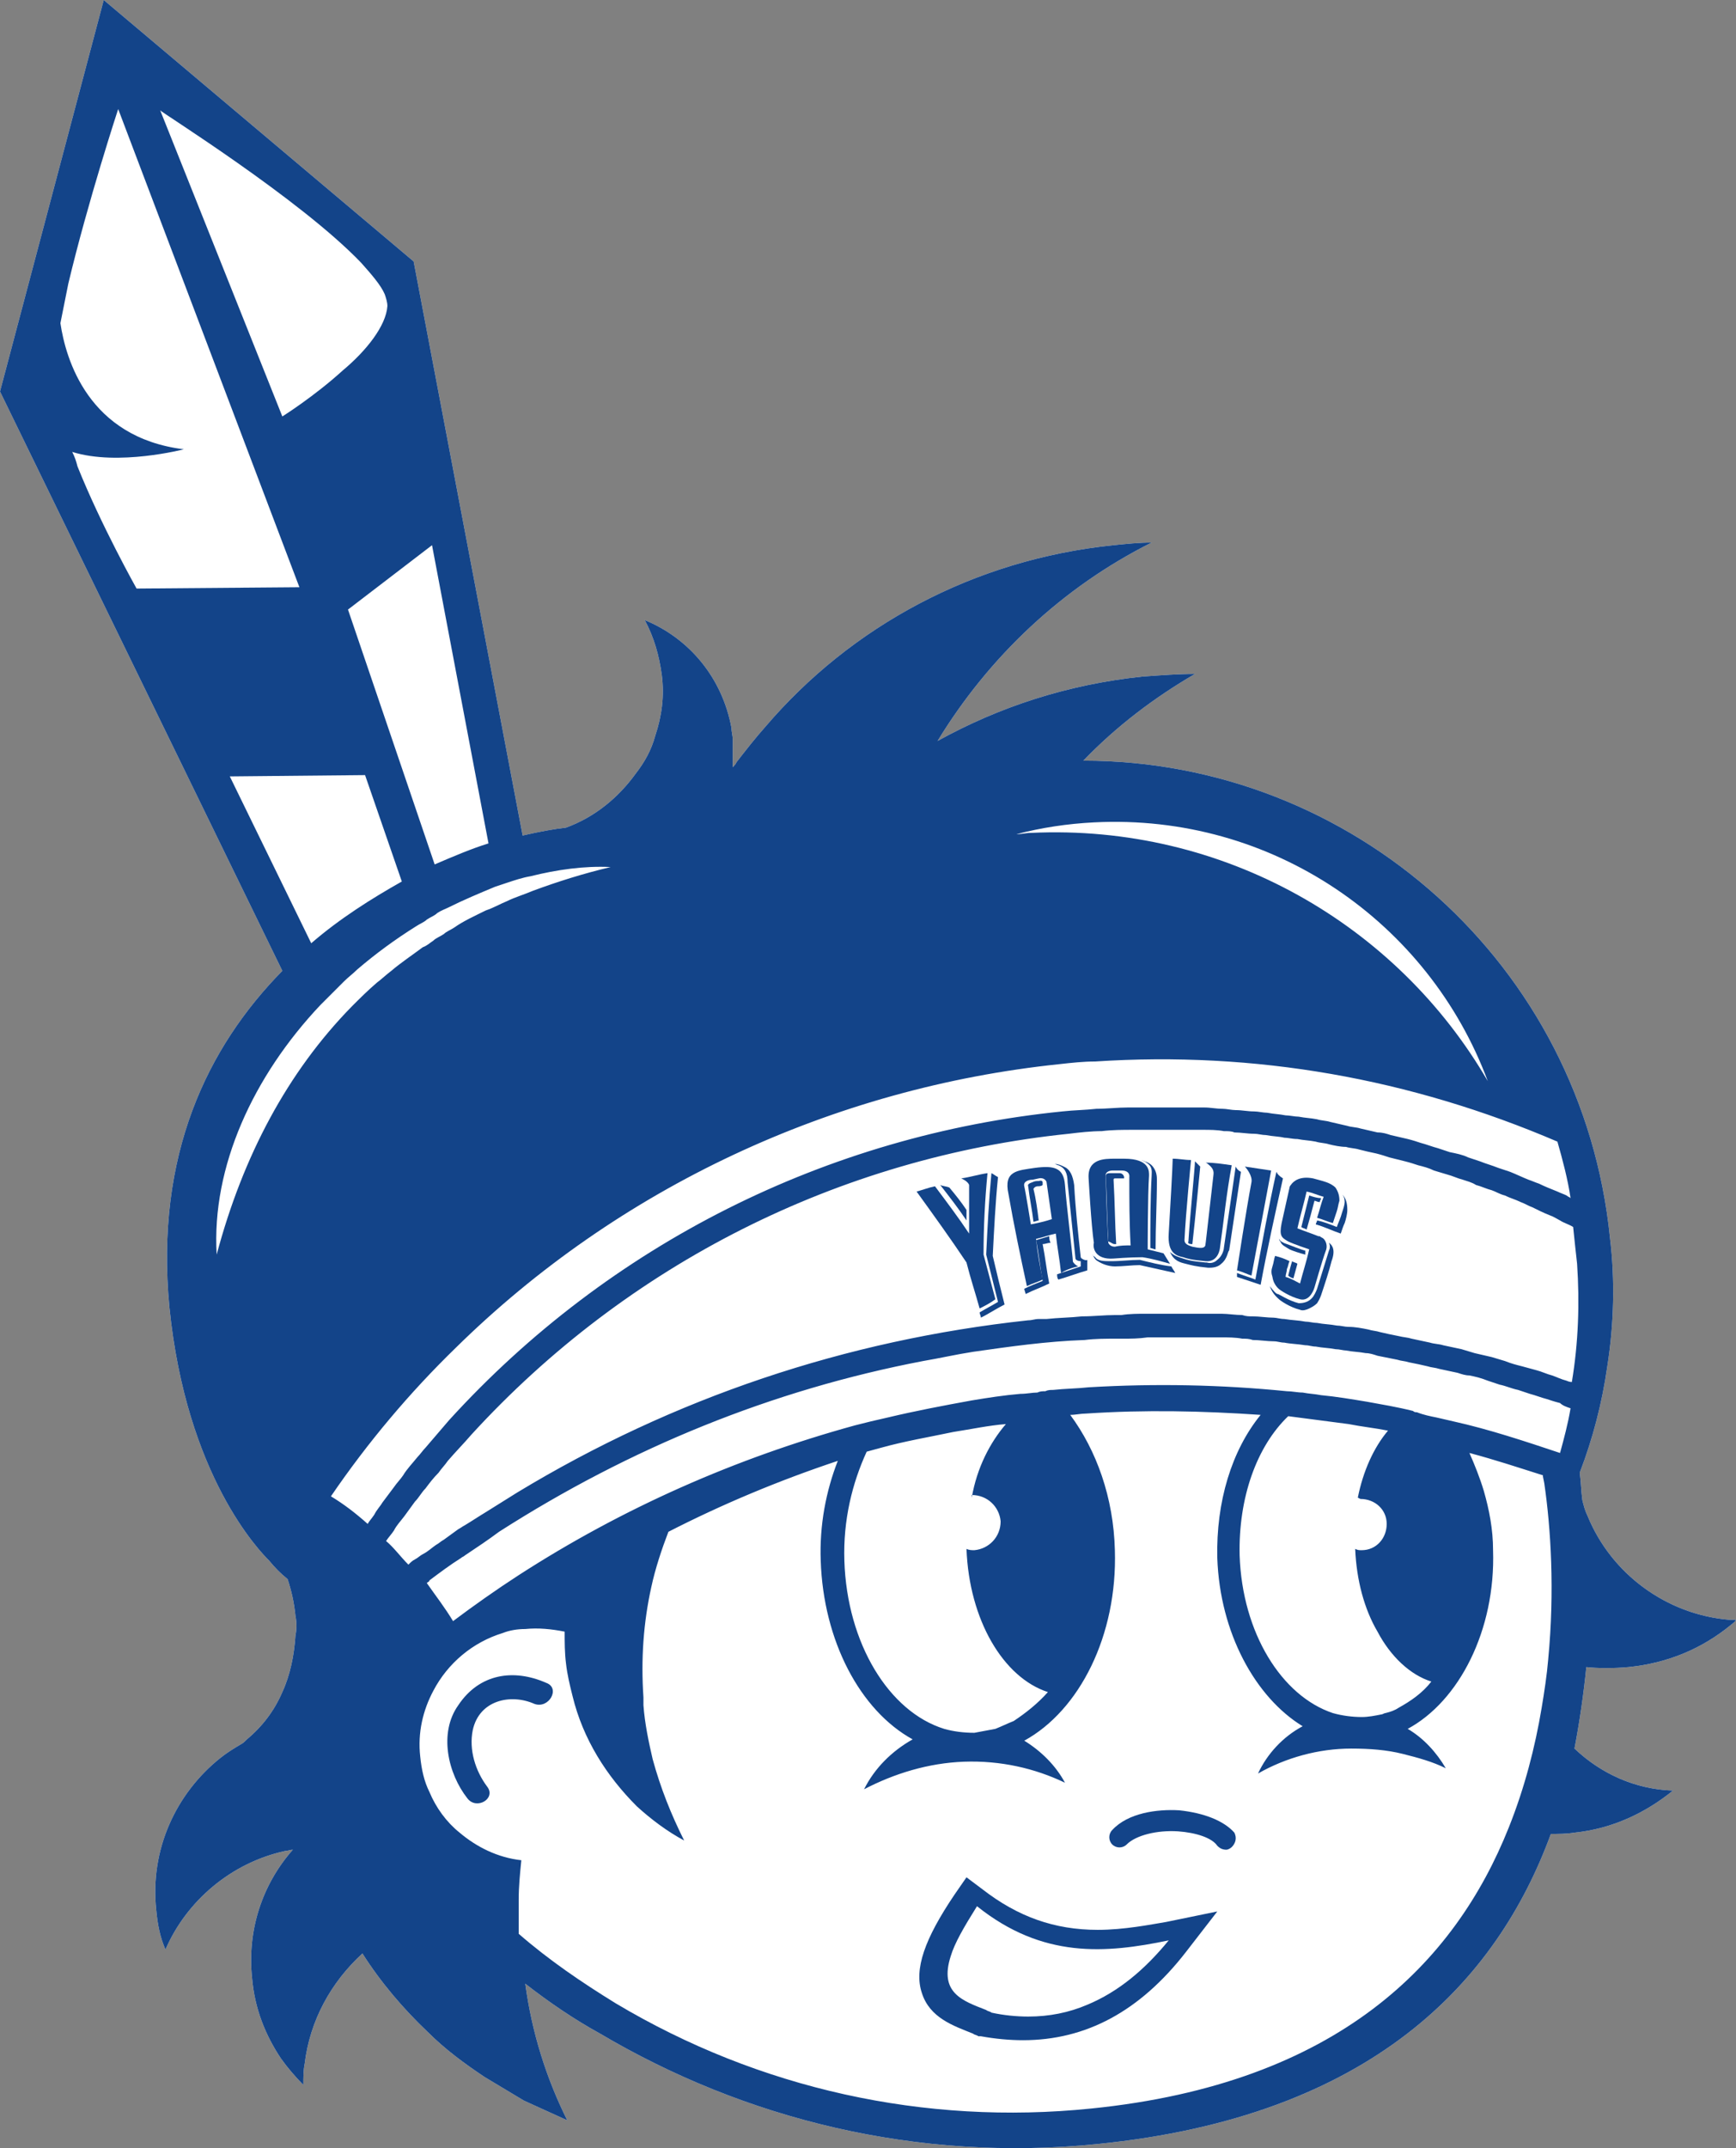 <?xml version="1.0" encoding="UTF-8"?>
<svg id="Layer_2" data-name="Layer 2" xmlns="http://www.w3.org/2000/svg" viewBox="0 0 132.2 163.52">
  <rect x="0" y="0" width="132.2" height="163.52" fill="#808080" stroke="none"/>
  <defs>
    <style>
      .cls-1 {
        fill: #134489;
      }

      .cls-1, .cls-2 {
        stroke-width: 0px;
      }

      .cls-2 {
        fill: #fff;
      }
    </style>
  </defs>
  <g id="Capa_1" data-name="Capa 1">
    <g>
      <path class="cls-2" d="m124,126.9c3-.3,5.6-1.4,7.8-3.2.1-.1.3-.2.4-.4h-.5c-4.8-.4-9-3.5-10.8-7.9-.2-.4-.3-.8-.4-1.2-.1-.7-.1-1.4-.2-2.1,1-2.6,1.7-5.3,2.1-8.1.5-3.2.6-6.5.2-9.8-2.1-20.8-19.6-36.3-40.1-36.3,2.5-2.6,5.4-4.8,8.5-6.6-1.3,0-2.6.1-4,.2-5.7.6-10.9,2.3-15.6,4.9,3.9-6.4,9.5-11.7,16.3-15.1-1,0-1.9.1-2.9.2-10.7,1.1-20,6.2-26.5,13.8-.8.9-1.5,1.8-2.2,2.7-.1.2-.2.3-.3.4v-2.1c0-.3-.1-.6-.1-.9-.7-3.8-3.2-6.8-6.6-8.2.7,1.3,1.1,2.7,1.3,4.2.2,1.6,0,3.1-.5,4.6-.3,1.1-.8,2-1.5,2.9-1.3,1.8-3.1,3.3-5.3,4.1-.9.1-2,.3-3.3.6l-8.3-43.7L7.9,0,0,29.8l21.5,44.1c-5.7,5.8-9.7,14-8.6,25.6,1.3,12.9,6.9,18.6,7.6,19.3.4.5.9,1,1.4,1.4.3.9.5,1.8.6,2.8.1.5.1,1,0,1.5-.1,1.5-.4,3-1,4.3-.6,1.4-1.5,2.6-2.7,3.6-.2.2-.3.3-.5.4-.5.3-1,.6-1.5,1-3.4,2.7-5.4,7-4.9,11.6.1,1.1.3,2.1.7,3,1.6-3.7,5-6.6,9.1-7.5.2,0,.4-.1.6-.1-2.3,2.6-3.5,6.1-3.1,9.8.2,2.3,1,4.3,2.2,6.1.5.7,1.1,1.4,1.7,2,0-.6,0-1.1.1-1.6.4-3.3,2-6.2,4.4-8.4,1.4,2.2,3.1,4.2,5,6,1.3,1.3,2.8,2.4,4.3,3.4,1,.6,2,1.2,3,1.8,1.1.5,2.2,1,3.3,1.5-1.6-3.2-2.7-6.7-3.2-10.4,1.8,1.4,3.7,2.7,5.7,3.8,11,6.5,24.1,9.8,37.9,8.4,20.9-2.1,30.4-12.4,34.5-23.6.6,0,1.2,0,1.8-.1,2.9-.3,5.4-1.5,7.5-3.2-2.9-.1-5.5-1.3-7.5-3.2.4-2.1.7-4.2.9-6.2.9.1,2.1.1,3.2,0Z"/>
      <g>
        <path class="cls-1" d="m73.6,92.1c-.4-.6-.8-1.1-1.3-1.7-.2-.1-.5-.1-.7-.2.7.9,1.4,1.8,2,2.7v-.8Z"/>
        <path class="cls-1" d="m76,89.6c-.2-.1-.3-.2-.5-.3-.2,2.1-.3,4.1-.4,6.2.3,1.2.6,2.4.9,3.6-.5.3-.9.5-1.4.8,0,.1.1.3.1.4.6-.3,1.2-.7,1.8-1-.3-1.2-.6-2.4-.9-3.7.1-2,.2-4,.4-6Z"/>
        <path class="cls-1" d="m82.3,95.7c-.2-1.8-.4-3.7-.5-5.5-.1-.7-.3-1.2-.8-1.4-.2-.1-.4-.2-.7-.2.1,0,.2.1.3.1.5.2.7.6.7,1.3.2,1.9.4,3.9.6,5.8,0,.1.2.2.4.2v.4c-.6.2-1.2.4-1.8.6,0,.1,0,.3.1.4.7-.2,1.5-.5,2.2-.7v-.8c-.1.1-.5-.1-.5-.2Z"/>
        <path class="cls-1" d="m79.9,94.1c-.3.1-.7.2-1,.3.2,1,.3,2,.5,3.1-.5.2-1,.4-1.4.6,0,.1.1.3.1.4.6-.3,1.2-.5,1.8-.8-.2-1-.3-2-.5-3,.2,0,.4-.1.6-.1-.1-.2-.1-.4-.1-.5Z"/>
        <path class="cls-1" d="m97.2,89.2c-.6,2.7-1.1,5.5-1.6,8.2-.5-.2-.9-.3-1.4-.5v.3c.6.2,1.2.4,1.8.6.5-2.7,1.1-5.4,1.7-8.1-.3-.2-.4-.3-.5-.5Z"/>
        <path class="cls-1" d="m99.4,95.2c-.4-.1-1.1-.4-1.4-.5s-.5-.2-.6-.4q0,.1.1.2c.1.3.4.4.7.6.2.1.8.3,1.2.4,0-.1,0-.2,0-.3Z"/>
        <path class="cls-1" d="m99.7,91c-.2.8-.4,1.6-.6,2.4.1.1.3.1.4.2.2-.7.4-1.4.6-2.2.1,0,.2.1.4.1,0-.1.1-.2.1-.3-.3,0-.6-.1-.9-.2Z"/>
        <path class="cls-1" d="m98.5,97.3c.1-.4.2-.7.3-1.1-.1-.1-.3-.1-.4-.2-.1.3-.2.7-.3,1.1.1.1.3.2.4.2Z"/>
        <path class="cls-1" d="m102.4,91.5c0,.2-.1.5-.2.8-.1.4-.3.8-.4,1.1-.5-.2-1-.4-1.5-.5,0,.1-.1.2-.1.3.7.2,1.3.5,1.9.7.1-.3.2-.6.3-.8.1-.3.2-.7.2-1,0-.5-.1-.9-.4-1.2.1.1.2.3.2.6Z"/>
        <path class="cls-1" d="m101.2,94.6c.1.2.1.4,0,.6-.3,1-.6,1.9-.9,2.9,0,0-.1.3-.3.6-.3.4-.7.5-1.1.5-.8-.2-1.5-.7-1.6-.7s-.3-.2-.6-.6c.2.6.6.9.7,1s.8.6,1.6.8c.2.1.5,0,.7-.1s.4-.2.6-.4c.2-.3.3-.6.3-.6.3-.9.6-1.8.8-2.6.3-.8.1-1.2-.2-1.4.1,0,0,0,0,0Z"/>
        <path class="cls-1" d="m79,90.3c.1,0,.3,0,.4-.1v-.2s0-.2-.3-.1c-.2,0-.3,0-.5.1,0,0-.4.1-.3.3.1.9.3,1.8.4,2.7.1,0,.3-.1.4-.1-.1-.8-.2-1.6-.4-2.4.1-.2.3-.2.3-.2Z"/>
        <path class="cls-1" d="m90.8,94.7c0,.1,0,0,0,0q0,.1,0,0h0c.2-1.7.6-5.9.6-5.9-.1-.1-.3-.3-.4-.4,0,.4-.4,4.4-.5,6.1-.1.2.2.2.3.2Z"/>
        <path class="cls-1" d="m94.1,88.8c-.3,2.1-.6,4.1-.9,6.2,0,.1-.1.6-.5.9-.2.2-.5.3-.8.2h-.1c-1.1-.1-1.4-.2-1.7-.3h0c-.3-.1-.7-.2-1-.5.3.7.8.8,1.2.9h0c.4.1.7.2,1.7.3h.1c.4,0,.7-.1.9-.3.5-.4.5-1,.6-1,.3-2,.6-4,.9-6-.2-.1-.3-.2-.4-.4Z"/>
        <path class="cls-1" d="m86.8,95.9c-.7,0-1.4.1-2.2.1-.5,0-1,0-1.2-.3-.1-.1-.2-.1-.2-.2.1.2.2.4.4.5.3.2.8.4,1.3.4.6,0,1.3-.1,1.9-.1.9.2,1.8.4,2.7.6-.1-.2-.2-.3-.3-.5-.8-.1-1.6-.3-2.4-.5Z"/>
        <path class="cls-1" d="m87.7,89.5h0c-.1,1.8-.1,3.7-.1,5.5.1,0,.3.1.4.1,0-1.8.1-3.5.1-5.3h0c0-.2,0-.7-.4-1.1-.2-.2-.5-.3-.8-.4.2.1.3.1.4.2.5.3.4.7.4,1Z"/>
        <path class="cls-1" d="m84.9,94.7h.1c-.1-1.6-.1-3.2-.2-4.9q0-.1.1-.1h.7v-.1h0s0-.1-.1-.2-.2-.1-.3-.1h-.7c-.3,0-.3.2-.3.2.1,1.7.1,3.3.2,5,.3.1.3.2.5.2Z"/>
        <path class="cls-1" d="m75.8,98.9c-.3-1.1-.6-2.3-.9-3.4,0-2.1.1-4.1.3-6.2-.7.1-1.3.3-2,.4,0,0,.5.2.6.5v3.7c-.8-1.2-1.7-2.4-2.6-3.6-.5.1-1,.3-1.4.4,1.3,1.8,2.6,3.6,3.8,5.4.3,1.2.7,2.4,1,3.5.4-.2.8-.4,1.2-.7Z"/>
        <path class="cls-1" d="m82.1,96.4q0-.1,0,0c-.2-.1-.4-.3-.4-.4,0-.3-.5-4.4-.6-5.8-.1-1.3-.8-1.5-2.3-1.3-1.3.2-2.4.2-2,2,.4,2.3.9,4.7,1.4,7,.4-.2.8-.3,1.2-.5-.2-1-.4-2-.5-3.1.5-.1,1-.3,1.5-.4.1,1,.3,2,.4,3,.3-.2.8-.4,1.3-.5Zm-3.6-3.2s-.4-2.5-.5-2.9.4-.5.6-.5c.1,0,0,0,.5-.1.4-.1.6.2.6.3.1.7.4,2.8.4,2.8-.6.2-1.1.3-1.6.4Z"/>
        <path class="cls-1" d="m84.8,95.8s1.2-.1,2.2-.1c.7.1,1.4.3,2.1.5-.2-.3-.3-.5-.5-.8l-1.2-.3s0-4.2.1-5.6c0-.3.1-1.3-1.9-1.3h-.7c-.8,0-2.1,0-2,1.5,0,0,.2,3.6.4,4.9-.1.4.1,1.3,1.5,1.2Zm-.1-6.7h.7c.7,0,.6.5.6.5,0,1.7,0,3.5.1,5.2-.4,0-.8,0-1.2.1-.4,0-.5-.3-.5-.3-.1-1.3-.2-5-.2-5-.1-.5.5-.5.5-.5Z"/>
        <path class="cls-1" d="m95.3,90c-.4,2.1-1.1,6.7-1.1,6.7.4.1.8.3,1.1.4.5-2.7,1-5.3,1.5-8-.7-.1-1.3-.2-2-.3.1.1.6.7.5,1.2Z"/>
        <path class="cls-1" d="m97.5,98.2s.7.5,1.5.7,1.1-.9,1.1-.9c0,0,.6-2.1.9-2.9.1-.4-.1-.7-.2-.8-.1-.1-.2-.1-.3-.2h-.1c-.5-.2-1.1-.4-1.6-.6.2-.9.5-1.9.7-2.8.5.1.9.3,1.3.4-.2.5-.3,1-.5,1.6.4.1.8.3,1.2.4.1-.3.2-.6.3-.9.1-.3.1-.5.2-.8,0-.4-.1-.7-.3-1-.4-.4-1-.5-1.7-.7-1-.2-1.5.2-1.7.5-.1.1-.1.2-.1.2-.2.9-.4,1.8-.6,2.7-.2,1,0,1.1.5,1.4.4.2,1.6.6,1.6.6-.2.9-.5,1.8-.7,2.6-.4-.2-.7-.4-1.1-.5,0-.2.1-.4.1-.6.1-.2.1-.4.2-.6h0c-.4-.2-.7-.3-1.1-.4h0c-.1.3-.1.5-.2.8s-.1.5,0,.8c.1.7.6,1,.6,1Z"/>
        <path class="cls-1" d="m90.1,95.7c.3.1.6.2,1.7.3,1,.1,1.1-1,1.1-1,.3-2.1.5-4.2.9-6.3-.7-.1-1.3-.2-2-.2.1,0,.3.2.4.3.3.3.2.6.2.7-.1.9-.4,3.5-.4,3.5-.2,1.8-.2,1.7-.2,1.7,0,.4-.5.3-1,.2-.3-.1-.6-.2-.6-.5.1-2.1.5-6.1.5-6.1-.5,0-.9-.1-1.4-.1v.1c0,.4-.2,4-.3,5.6-.1,1.5.6,1.7,1.1,1.8Z"/>
        <path class="cls-1" d="m124,126.9c3-.3,5.6-1.4,7.8-3.2.1-.1.3-.2.4-.4h-.5c-4.8-.4-9-3.5-10.8-7.9-.2-.4-.3-.8-.4-1.2-.1-.7-.1-1.4-.2-2.1,1-2.6,1.7-5.3,2.1-8.1.5-3.2.6-6.5.2-9.8-2.1-20.8-19.6-36.3-40.1-36.3,2.5-2.6,5.4-4.8,8.5-6.6-1.3,0-2.6.1-4,.2-5.7.6-10.9,2.3-15.6,4.9,3.9-6.4,9.5-11.7,16.3-15.1-1,0-1.9.1-2.9.2-10.7,1.1-20,6.2-26.5,13.8-.8.9-1.5,1.8-2.2,2.7-.1.2-.2.3-.3.4v-2.1c0-.3-.1-.6-.1-.9-.7-3.8-3.2-6.8-6.6-8.2.7,1.3,1.1,2.7,1.3,4.2.2,1.6,0,3.1-.5,4.6-.3,1.1-.8,2-1.5,2.9-1.3,1.8-3.1,3.3-5.3,4.1-.9.1-2,.3-3.3.6l-8.3-43.7L7.9,0,0,29.8l21.5,44.1c-5.7,5.8-9.7,14-8.6,25.6,1.3,12.9,6.9,18.6,7.6,19.3.4.5.9,1,1.4,1.4.3.9.5,1.8.6,2.8.1.5.1,1,0,1.5-.1,1.5-.4,3-1,4.3-.6,1.4-1.5,2.6-2.7,3.6-.2.2-.3.3-.5.4-.5.3-1,.6-1.5,1-3.4,2.7-5.4,7-4.9,11.6.1,1.1.3,2.1.7,3,1.6-3.7,5-6.6,9.1-7.5.2,0,.4-.1.6-.1-2.3,2.6-3.5,6.1-3.1,9.8.2,2.3,1,4.3,2.2,6.1.5.7,1.1,1.4,1.7,2,0-.6,0-1.1.1-1.6.4-3.3,2-6.2,4.4-8.4,1.4,2.2,3.1,4.2,5,6,1.3,1.3,2.8,2.4,4.3,3.4,1,.6,2,1.2,3,1.8,1.1.5,2.2,1,3.3,1.5-1.6-3.2-2.7-6.7-3.2-10.4,1.8,1.4,3.7,2.7,5.7,3.8,11,6.5,24.1,9.8,37.9,8.4,20.9-2.1,30.4-12.4,34.5-23.6.6,0,1.2,0,1.8-.1,2.9-.3,5.4-1.5,7.5-3.2-2.9-.1-5.5-1.3-7.5-3.2.4-2.1.7-4.2.9-6.2.9.1,2.1.1,3.2,0Zm-40.7-64.3c13.6-.7,25.5,7.6,30,19.7-6.9-11.9-20.1-19.6-34.8-18.9-.4,0-.7.1-1.1.1,1.9-.5,3.9-.8,5.9-.9Zm-56.8-16.2l6.4-4.9,4.3,22.7c-1.3.4-2.7,1-4.1,1.6l-6.6-19.4Zm1-26.4c.8.9,1.5,1.7,1.8,2.4h0c.1.3.2.6.2.9-.1,1.5-1.6,3.4-3.4,4.9-2.2,2-4.6,3.5-4.6,3.5L12.2,8.4c0,.1,10.6,6.7,15.3,11.6Zm-22,14.4c3.5,1.1,8.5-.2,8.5-.2-7.3-.9-9-6.9-9.4-9.6.2-1,.4-2,.6-3,1.5-6.3,3.8-13.3,3.8-13.3l13.8,36.4-12.4.1s-2.7-4.8-4.5-9.3c-.1-.4-.2-.7-.4-1.1Zm12,24.7l10.3-.1,2.8,8.1c-2.3,1.3-4.7,2.8-6.9,4.7l-6.2-12.7Zm-1,36.4c-.4-6.7,2.8-13.6,7.9-19,.6-.6,1.2-1.2,1.8-1.8.3-.3.7-.6,1-.9,1.4-1.2,2.9-2.3,4.5-3.3.3-.2.6-.3.8-.5.3-.2.6-.3.8-.5.3-.2.6-.3.8-.4,1.2-.6,2.4-1.1,3.6-1.6.3-.1.6-.2.9-.3.6-.2,1.2-.4,1.8-.5,2-.5,4.1-.8,6.1-.7-2.1.5-4,1.1-5.9,1.8-.7.3-1.4.5-2,.8-.5.2-1,.5-1.6.7-.8.4-1.7.8-2.4,1.3-.3.2-.6.3-.8.5-.3.2-.6.3-.8.5-.3.2-.5.4-.8.5-.8.6-1.7,1.2-2.4,1.8-.4.3-.7.6-1.1.9-.7.6-1.3,1.2-1.9,1.8-4.9,5-8.3,11.4-10.3,18.9Zm12,19.8c-.2.3-.4.5-.5.7-.9-.8-1.8-1.5-2.8-2.1,2.8-4.1,6-7.9,9.5-11.3,12.4-12.2,28.7-19.8,46-21.6.9-.1,1.8-.2,2.7-.2,12.2-.8,24,1.3,35.2,6.1.4,1.4.8,2.9,1,4.3-.1-.1-.2-.1-.3-.2-.2-.1-.5-.2-.7-.3-.5-.2-1-.4-1.4-.6-.3-.1-.5-.2-.8-.3-.5-.2-.9-.4-1.4-.6-.3-.1-.6-.2-.9-.3-.5-.2-.9-.3-1.4-.5-.3-.1-.6-.2-.9-.3-.4-.2-.9-.3-1.4-.4-.3-.1-.6-.2-.9-.3-.4-.1-.9-.3-1.3-.4-.3-.1-.6-.2-1-.3-.4-.1-.9-.2-1.3-.3-.3-.1-.6-.2-1-.2-.4-.1-.9-.2-1.3-.3-.3-.1-.7-.1-1-.2-.4-.1-.9-.2-1.3-.3-.3-.1-.7-.1-1-.2-.5-.1-.9-.1-1.4-.2-.3,0-.7-.1-1-.1-.5-.1-.9-.1-1.4-.2-.3,0-.7-.1-1-.1-.5,0-.9-.1-1.4-.1-.3,0-.7-.1-1-.1-.5,0-.9-.1-1.4-.1h-5.8c-.8,0-1.6.1-2.4.1-.9.1-1.7.1-2.6.2-17.9,1.8-34.5,10.1-46.7,23.5-.6.7-1.2,1.4-1.8,2.1-.2.2-.4.5-.6.7-.4.5-.8.9-1.1,1.4-.2.3-.5.6-.7.9-.3.4-.6.8-.9,1.2-.1.2-.4.5-.6.9Zm89.4,11c-.1,1.2-.3,2.5-.5,3.7-.5,3-1.3,6.1-2.5,9.1-4.1,10.3-13,19.5-31.8,21.4-12.7,1.3-25.3-1.5-36.2-8-2.6-1.6-5.1-3.3-7.4-5.3v-2.6c0-1,.1-2,.2-3-1.8-.2-3.4-1-4.7-2.1-1-.8-1.8-1.9-2.3-3.1-.4-.8-.6-1.7-.7-2.7-.2-1.8.2-3.5,1-5,1.1-2.1,3-3.7,5.3-4.4.5-.2,1.1-.3,1.7-.3,1-.1,2,0,3,.2,0,.8,0,1.6.1,2.4.1.9.3,1.7.5,2.5.8,3.3,2.6,6.1,4.9,8.4,1.1,1,2.3,1.9,3.6,2.6-1-2-1.8-4-2.4-6.2-.3-1.3-.6-2.7-.7-4.1v-.6c-.2-2.9,0-5.7.6-8.4.3-1.4.8-2.9,1.3-4.2,4.1-2.1,8.4-3.9,12.9-5.4-.9,2.3-1.4,4.9-1.3,7.6.2,6.1,3,11.4,7,13.6-1.6.9-2.9,2.2-3.7,3.8,2.3-1.2,4.9-2,7.6-2.1,2.8-.1,5.4.5,7.7,1.6-.7-1.3-1.8-2.4-3.1-3.2,4.2-2.3,7.1-8,6.9-14.5-.1-4-1.4-7.6-3.4-10.3.4,0,.8-.1,1.2-.1,4.5-.3,8.9-.2,13.3.1-2.2,2.7-3.4,6.6-3.3,10.9.2,5.7,2.9,10.6,6.5,12.8-1.5.8-2.7,2.1-3.4,3.6,2.1-1.2,4.6-1.9,7.1-1.9,1.4,0,2.7.1,3.9.4,1.2.3,2.3.6,3.3,1.1-.7-1.2-1.7-2.3-2.9-3,3.9-2.1,6.7-7.5,6.5-13.6,0-1.6-.3-3.1-.7-4.5-.3-1-.7-2-1.1-2.9,1.9.5,3.7,1.1,5.6,1.7v.1l.1.5c.5,3.4.8,8.2.3,13.4Zm-43.9-12.5c1.2,0,2.1.9,2.2,2,0,1.2-.9,2.1-2,2.2-.2,0-.4,0-.6-.1.2,5.4,2.8,9.8,6.2,10.9-.8.9-1.7,1.6-2.6,2.2-.5.2-.9.4-1.4.6-.5.1-1.1.2-1.6.3-.8,0-1.6-.1-2.3-.3-4.2-1.3-7.4-6.5-7.6-12.8-.1-3.1.6-5.9,1.7-8.3.4-.1.7-.2,1.1-.3,1.8-.5,3.6-.8,5.5-1.2,1.3-.2,2.7-.5,4-.6-1.2,1.4-2.2,3.3-2.6,5.6v-.2Zm29.6.3c1.1,0,2,.8,2,1.9s-.8,2-1.9,2c-.2,0-.3,0-.5-.1.1,2.4.7,4.6,1.7,6.3,1,1.9,2.5,3.3,4.1,3.8-.7.9-1.6,1.5-2.5,2-.3.2-.6.3-1,.4-.1,0-.2.1-.3.1-.5.1-1,.2-1.5.2-.7,0-1.5-.1-2.2-.3-3.9-1.3-6.9-6.1-7.1-12-.1-4.4,1.3-8.3,3.7-10.6,1.5.2,3.1.4,4.6.6,1,.2,2,.3,3,.5-1.1,1.3-1.9,3.1-2.3,5.1l.2.1Zm16-6.9c-.2,1.2-.5,2.3-.8,3.4-2.7-.9-5.4-1.8-8.1-2.4-.4-.1-.9-.2-1.3-.3h0c-.5-.1-1-.2-1.5-.4-.1,0-.2,0-.3-.1-1.2-.3-2.4-.5-3.5-.7-1.2-.2-2.4-.4-3.5-.5-.5-.1-.9-.1-1.4-.2-.4,0-.8-.1-1.2-.1-5-.5-10-.6-15.1-.3-.9.1-1.8.1-2.7.2-.2,0-.4,0-.6.1-.2,0-.4,0-.6.1h0c-.4,0-.8.1-1.3.1-1.2.1-2.5.3-3.7.5-2.2.4-4.3.8-6.4,1.3-.4.1-.9.2-1.3.3s-.8.2-1.2.3c-9.1,2.5-17.7,6.3-25.6,11.4-1.7,1.1-3.4,2.3-5,3.5-.6-1-1.3-1.9-2-2.9h0c.1-.1.2-.1.2-.2.8-.6,1.6-1.2,2.4-1.7.1-.1.2-.1.3-.2.9-.6,1.8-1.2,2.6-1.8,10-6.4,20.8-10.8,32.3-13,1.2-.2,2.5-.5,3.8-.7,2.8-.4,5.6-.8,8.5-.9.8-.1,1.6-.1,2.4-.1h.5c.6,0,1.2,0,1.9-.1h5.6c.5,0,1.1,0,1.6.1.3,0,.5,0,.8.1.5,0,1.1.1,1.6.1.3,0,.5.1.8.1.5.1,1,.1,1.6.2.3,0,.5.1.8.1.5.1,1,.1,1.5.2.3,0,.6.1.8.1.5.1,1,.1,1.5.2.3,0,.6.1.9.2.5.1,1,.2,1.5.3.3.1.6.1.9.2.5.1,1,.2,1.4.3.3.1.6.1.9.2.5.1.9.2,1.4.3.3.1.6.2.9.2.5.1.9.2,1.4.4.3.1.6.2.9.3.5.1.9.3,1.4.4.3.1.6.2.9.3.4.1.9.3,1.3.4.3.1.6.2,1,.3.2.2.5.3.8.4h0Zm-.3-2.1c-.4-.1-.8-.3-1.1-.4-.4-.1-.8-.3-1.2-.4-.4-.1-.7-.2-1.1-.3-.4-.1-.8-.2-1.3-.4-.3-.1-.7-.2-1-.3-.4-.1-.9-.2-1.3-.3-.3-.1-.7-.2-1-.3-.5-.1-.9-.2-1.4-.3-.3-.1-.7-.1-1-.2-.5-.1-.9-.2-1.4-.3-.3-.1-.6-.1-1-.2-.5-.1-1-.2-1.4-.3-.3-.1-.6-.1-.9-.2-.5-.1-1-.2-1.5-.2-.3,0-.6-.1-.9-.1-.5-.1-1-.1-1.5-.2-.3,0-.6-.1-.9-.1-.5-.1-1-.1-1.6-.2-.3,0-.6-.1-.8-.1-.5,0-1.1-.1-1.6-.1-.3,0-.5,0-.8-.1-.5,0-1.1-.1-1.6-.1h-5.7c-.6,0-1.3,0-1.9.1h-.5c-.8,0-1.6.1-2.5.1-.9.1-1.8.1-2.7.2h-.6c-.3,0-.5.1-.8.1-13.9,1.5-27,5.9-38.9,13.1-.8.5-1.6,1-2.4,1.5-.5.3-1.1.7-1.6,1-.2.1-.3.2-.5.3-.4.3-.7.5-1.1.8-.2.1-.4.3-.6.4-.3.2-.6.5-1,.7-.2.1-.4.3-.6.4-.2.1-.3.2-.5.4-.6-.6-1.1-1.3-1.7-1.8h0c.2-.3.4-.5.6-.8.2-.4.5-.7.8-1.1.3-.4.5-.7.8-1.1.3-.3.5-.7.8-1,.3-.4.6-.8,1-1.2.2-.3.5-.6.7-.9.6-.7,1.2-1.3,1.8-2,11.9-13,28-21.1,45.5-22.9.8-.1,1.7-.2,2.5-.2.8-.1,1.6-.1,2.4-.1h5.3c.5,0,1.1,0,1.6.1.3,0,.6,0,.8.1.5,0,1,.1,1.5.1.3,0,.6.1.9.1.5.1,1,.1,1.4.2.3,0,.6.1,1,.1.5.1.9.1,1.4.2.3.1.7.1,1,.2.4.1.9.2,1.3.2.3.1.7.1,1,.2.4.1.8.2,1.3.3.4.1.7.2,1,.3l1.2.3c.4.1.7.2,1,.3.4.1.8.2,1.2.4.3.1.7.2,1,.3.4.1.8.3,1.2.4.3.1.7.2,1,.4.4.1.8.3,1.2.4.3.1.6.3,1,.4.4.2.8.3,1.2.5.3.1.6.3.9.4.4.2.8.4,1.3.6.3.1.6.3.8.4.3.2.7.3,1,.5h0c.1,1,.2,1.9.3,2.8.2,3,.1,6-.4,9,0,0-.2,0-.4-.1Z"/>
        <path class="cls-1" d="m89.8,137.8c-1.7-.1-3.9.2-5.1,1.5-.3.3-.3.8,0,1.1s.8.3,1.1,0c.7-.7,2.3-1.1,3.9-1,1.4.1,2.6.5,3,1.1.2.2.4.3.7.3.1,0,.3-.1.4-.2.3-.3.4-.7.2-1.1-.8-.9-2.3-1.5-4.2-1.7Z"/>
        <path class="cls-1" d="m83.6,146.9c-3.3,0-6.1-1-8.8-3.1l-1.2-.9-.9,1.3c-2.3,3.4-3.1,5.7-2.5,7.5.6,1.9,2.4,2.5,3.9,3.1.1.1.3.1.4.2h.2c1.1.2,2.2.3,3.2.3,4.8,0,8.9-2.2,12.4-6.7l2.4-3.1-3.9.8c-1.2.2-3.2.6-5.2.6Zm-.8,5.7h0c-1.4.6-2.9.9-4.5.9h0c-.9,0-1.9-.1-2.8-.3-.1-.1-.3-.1-.4-.2-1.8-.7-3.6-1.3-2.7-4.1h0c.3-1,1-2.2,2-3.8,5,4,9.8,3.6,14.6,2.6-1.8,2.2-3.8,3.9-6.2,4.9Z"/>
        <path class="cls-1" d="m41.6,128.1c-2.5-1.1-5.1-.7-6.7,1.7-1.5,2.1-.8,5.2.7,7.1.7.9,2.2,0,1.5-.9-.9-1.2-1.4-2.8-1.1-4.3.5-2.3,2.9-2.8,4.7-2,1.1.4,2-1.2.9-1.6Z"/>
      </g>
    </g>
  </g>
</svg>